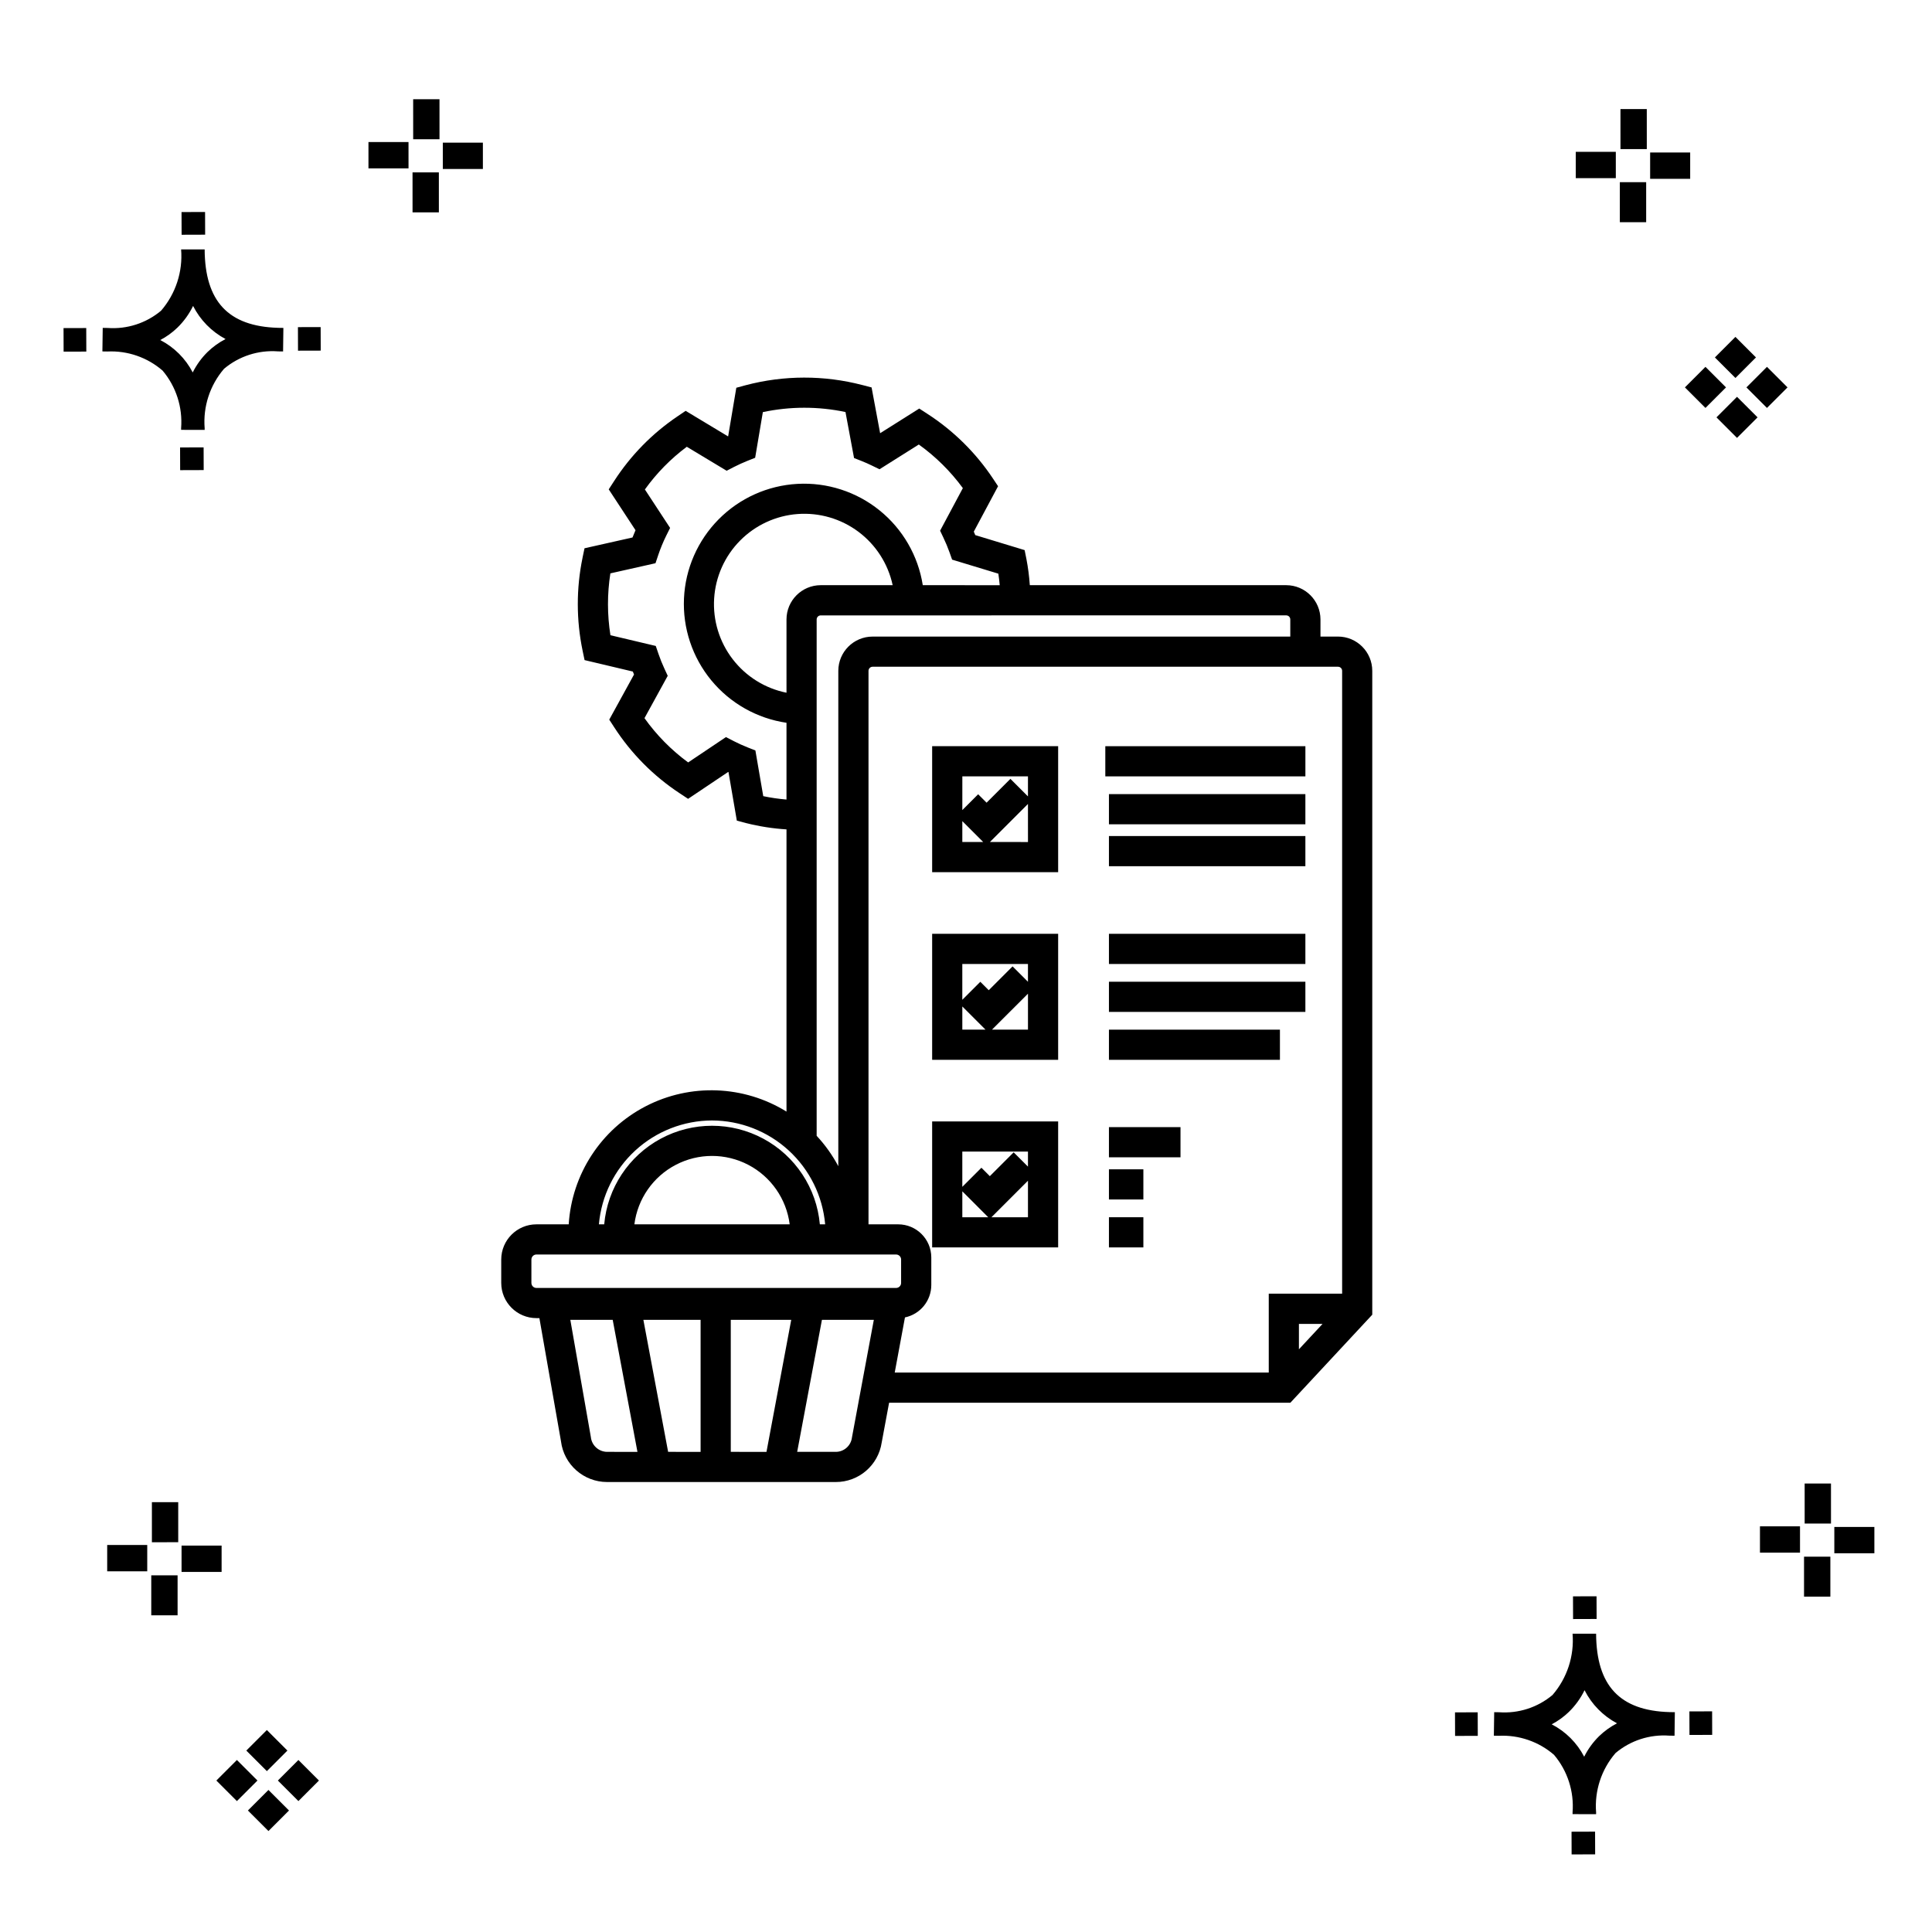 <?xml version="1.0" encoding="UTF-8"?>
<!-- Uploaded to: SVG Repo, www.svgrepo.com, Generator: SVG Repo Mixer Tools -->
<svg fill="#000000" width="800px" height="800px" version="1.1" viewBox="144 144 512 512" xmlns="http://www.w3.org/2000/svg">
 <g>
  <path d="m197.96 262.56 0.02 6.016-6.238 0.02-0.02-6.016zm19.738-31.68c0.434 0.023 0.93 0.008 1.402 0.02l-0.082 6.238c-0.449 0.008-0.93-0.004-1.387-0.02v-0.004c-5.172-0.379-10.285 1.277-14.254 4.617-3.746 4.352-5.598 10.023-5.141 15.75v0.449l-6.238-0.016v-0.445c0.434-5.535-1.328-11.02-4.914-15.262-4.047-3.504-9.285-5.316-14.633-5.055h-0.004c-0.434 0-0.867-0.008-1.312-0.02l0.09-6.238c0.441 0 0.879 0.008 1.309 0.02h-0.004c5.129 0.375 10.203-1.266 14.148-4.566 3.879-4.484 5.797-10.34 5.32-16.254l6.238 0.008c0.074 13.766 6.266 20.395 19.461 20.777zm-13.922 2.969h-0.004c-3.703-1.969-6.707-5.031-8.602-8.773-1.043 2.148-2.453 4.098-4.164 5.762-1.352 1.301-2.879 2.406-4.539 3.277 3.691 1.902 6.699 4.902 8.609 8.586 1.004-2.019 2.336-3.856 3.945-5.438 1.41-1.363 3.008-2.516 4.75-3.414zm-42.938-2.898 0.02 6.238 6.016-0.016-0.02-6.238zm68.137-0.273-6.019 0.016 0.02 6.238 6.019-0.016zm-30.609-24.484-0.02-6.016-6.238 0.02 0.02 6.016zm405.96 42.965 5.445 5.445-5.445 5.445-5.445-5.445zm7.941-7.941 5.445 5.445-5.445 5.445-5.445-5.445zm-16.301 0 5.445 5.445-5.445 5.445-5.445-5.445zm7.941-7.941 5.445 5.445-5.441 5.449-5.445-5.445zm-11.992-41.891h-10.613v-6.977h10.613zm-19.707-0.168h-10.613v-6.977h10.613zm8.043 11.668h-6.977v-10.602h6.977zm0.168-19.375h-6.977l-0.004-10.613h6.977zm-308.45 5.273h-10.617v-6.977h10.617zm-19.707-0.168h-10.617v-6.977h10.613zm8.043 11.664h-6.977l-0.004-10.598h6.977zm0.168-19.375h-6.977l-0.004-10.613h6.977zm300 448.52 0.02 6.016 6.238-0.02-0.02-6.016zm25.977-31.699c0.438 0.023 0.93 0.008 1.402 0.02l-0.082 6.238c-0.449 0.008-0.93-0.004-1.387-0.02-5.172-0.379-10.289 1.277-14.254 4.617-3.75 4.352-5.602 10.023-5.144 15.75v0.449l-6.238-0.016v-0.445c0.438-5.539-1.328-11.023-4.91-15.266-4.047-3.504-9.289-5.312-14.633-5.051h-0.004c-0.434 0-0.867-0.008-1.312-0.02l0.09-6.238c0.441 0 0.879 0.008 1.309 0.02h-0.004c5.129 0.371 10.203-1.266 14.145-4.566 3.879-4.484 5.797-10.34 5.32-16.254l6.238 0.008c0.074 13.762 6.266 20.395 19.461 20.773zm-13.922 2.969-0.004 0.004c-3.703-1.969-6.707-5.031-8.602-8.773-1.043 2.148-2.453 4.098-4.168 5.762-1.352 1.301-2.879 2.406-4.539 3.277 3.691 1.902 6.699 4.898 8.609 8.586 1.004-2.019 2.34-3.859 3.945-5.438 1.41-1.363 3.012-2.516 4.754-3.414zm-42.938-2.898 0.02 6.238 6.016-0.016-0.02-6.238zm68.137-0.273-6.019 0.016 0.02 6.238 6.019-0.016zm-30.609-24.48-0.02-6.016-6.238 0.02 0.02 6.016zm73.609-17.414-10.613 0.004v-6.977h10.613zm-19.707-0.164h-10.613v-6.977h10.613zm8.043 11.664h-6.977v-10.598h6.977zm0.168-19.375h-6.977l-0.004-10.613h6.977zm-414.09 70.602 5.445 5.445-5.445 5.445-5.445-5.445zm7.941-7.941 5.445 5.445-5.445 5.445-5.445-5.445zm-16.301 0 5.445 5.445-5.445 5.445-5.445-5.445zm7.941-7.941 5.445 5.445-5.445 5.445-5.445-5.445zm-11.996-41.895h-10.613v-6.973h10.613zm-19.707-0.164h-10.613v-6.977h10.613zm8.043 11.664h-6.977v-10.598h6.977zm0.168-19.375-6.977 0.004v-10.617h6.977z"/>
  <path d="m498.59 312.7h-4.652v-4.547 0.004c-0.008-5.012-4.066-9.07-9.078-9.078h-67.949c-0.16-2.332-0.461-4.652-0.902-6.949l-0.473-2.344-13.082-3.977c-0.125-0.305-0.254-0.617-0.387-0.922l6.434-12.035-1.328-1.992 0.004 0.004c-4.562-6.871-10.496-12.727-17.422-17.203l-2.144-1.391-10.367 6.535-2.262-12.129-2.453-0.641v0.004c-10.133-2.644-20.781-2.629-30.91 0.047l-2.484 0.672-2.164 12.863-0.043 0.016-11.223-6.758-2.113 1.43c-6.723 4.527-12.457 10.375-16.852 17.188l-1.418 2.188 7.098 10.824c-0.277 0.641-0.543 1.281-0.797 1.93l-12.719 2.859-0.527 2.523 0.004-0.004c-1.68 8.125-1.672 16.508 0.02 24.633l0.52 2.484 12.789 3.031 0.316 0.789-6.566 11.957 1.301 2-0.004-0.004c4.512 6.984 10.43 12.953 17.375 17.523l2.223 1.469 10.625-7.129 0.078 0.031 2.215 12.879 2.484 0.656-0.004-0.004c3.504 0.883 7.078 1.438 10.68 1.664v74.789c-11.328-6.996-25.496-7.531-37.32-1.41-11.82 6.117-19.566 17.996-20.395 31.285h-8.555c-5.148 0.004-9.32 4.176-9.328 9.324v6.207c0.008 5.148 4.18 9.32 9.328 9.324h0.785l5.727 32.66h-0.004c0.777 6.156 6.008 10.77 12.211 10.777h60.613c6.094 0.012 11.273-4.449 12.168-10.48l1.961-10.535h106.34l21.703-23.328v-170.63c-0.004-5.012-4.066-9.074-9.078-9.082zm-13.73-5.621c0.598 0 1.078 0.48 1.078 1.078v4.543h-110.7c-5.012 0.008-9.074 4.07-9.078 9.082v131.27c-1.555-2.918-3.484-5.629-5.738-8.051v-136.84c0.004-0.598 0.488-1.078 1.082-1.078zm-132.43 20.5c-5.672-1.141-10.738-4.297-14.262-8.887-3.527-4.586-5.273-10.297-4.914-16.07 0.359-5.773 2.793-11.223 6.859-15.34 4.062-4.117 9.48-6.625 15.254-7.059 5.769-0.43 11.5 1.242 16.133 4.707 4.629 3.465 7.852 8.492 9.066 14.148h-19.059c-5.008 0.004-9.07 4.066-9.078 9.078zm-6.16 27.41-2.082-12.105-2.09-0.828c-1.238-0.492-2.445-1.039-3.621-1.641l-2.098-1.078-10.012 6.715 0.004 0.004c-4.461-3.273-8.367-7.234-11.578-11.738l6.16-11.223-0.852-1.836c-0.605-1.297-1.141-2.625-1.602-3.981l-0.715-2.094-12.016-2.844c-0.859-5.43-0.867-10.961-0.016-16.391l11.957-2.688 0.719-2.133h-0.004c0.598-1.77 1.309-3.5 2.137-5.176l1.02-2.047-6.68-10.191c3.098-4.32 6.844-8.137 11.105-11.316l10.562 6.356 1.98-1.023c1.137-0.578 2.297-1.105 3.488-1.586l2.086-0.828 2.039-12.105-0.004 0.004c7.219-1.539 14.68-1.547 21.902-0.023l2.269 12.191 2.059 0.812c0.914 0.359 1.816 0.766 2.695 1.195l1.996 0.969 10.41-6.559v-0.004c4.477 3.211 8.418 7.113 11.676 11.559l-6.031 11.285 0.871 1.828h-0.004c0.617 1.281 1.164 2.594 1.641 3.934l0.676 1.906 12.254 3.719c0.148 1 0.27 2.016 0.363 3.055l-20.391-0.004c-1.227-7.793-5.305-14.859-11.445-19.816-6.137-4.961-13.898-7.469-21.777-7.031-7.883 0.434-15.32 3.781-20.871 9.387-5.555 5.609-8.832 13.078-9.191 20.965-0.359 7.883 2.219 15.621 7.238 21.711 5.019 6.09 12.121 10.098 19.93 11.25v20.344c-2.07-0.176-4.129-0.473-6.16-0.898zm-13.574 85.945c7.531 0.023 14.781 2.859 20.324 7.953 5.547 5.094 8.992 12.074 9.656 19.574h-1.406c-0.863-9.602-6.492-18.129-14.98-22.695-8.488-4.57-18.703-4.57-27.191 0-8.488 4.566-14.117 13.094-14.977 22.695h-1.406c0.664-7.5 4.106-14.484 9.652-19.574 5.547-5.094 12.797-7.93 20.328-7.953zm20.574 27.527h-41.152c0.855-6.734 4.953-12.625 10.973-15.77 6.016-3.144 13.191-3.144 19.211 0 6.016 3.144 10.113 9.035 10.973 15.77zm-68.445 15.535v-6.207l0.004-0.004c0-0.734 0.598-1.328 1.332-1.328h95.309-0.004c0.355 0 0.695 0.141 0.945 0.387 0.25 0.25 0.391 0.59 0.391 0.941v6.207c0 0.355-0.141 0.695-0.391 0.941-0.25 0.25-0.59 0.391-0.945 0.387h-95.309 0.004c-0.734 0.004-1.332-0.594-1.332-1.328zm44.84 9.777v34.988l-8.605-0.004-6.559-34.988zm7.996 0h16.023l-6.559 34.988-9.461-0.004zm-37.086 31.02-5.434-31.02h11.23l6.559 34.988-8.051-0.004c-2.238-0.027-4.094-1.738-4.305-3.965zm69.188 0.227h0.004c-0.293 2.137-2.117 3.734-4.273 3.738h-10.234l6.559-34.988 13.754 0.004-4.09 21.969h0.004zm14.059-31.887 0.004-0.004c4.059-0.852 6.969-4.43 6.977-8.582v-7.316c-0.008-4.84-3.934-8.766-8.777-8.77h-7.863v-146.68c0-0.285 0.113-0.562 0.316-0.766s0.477-0.32 0.766-0.32h123.35c0.289 0 0.562 0.117 0.766 0.32s0.316 0.48 0.316 0.766v165.06h-19.445v20.898h-99.121zm110.67 1.711-6.266 6.734v-6.734z"/>
  <path d="m391.03 375.14h33.391v-33.395h-33.391zm7.996-13.531 5.531 5.531h-5.531zm7.312 5.531 10.082-10.082 0.004 10.086zm10.082-17.398v5.316l-4.652-4.652-6.316 6.316-2.234-2.234-4.191 4.191 0.004-8.938z"/>
  <path d="m391.03 424.86h33.391v-33.395h-33.391zm7.996-14.137 6.137 6.137h-6.137zm7.867 6.137 9.531-9.523v9.527zm9.527-17.398v4.719l-4.078-4.078-6.316 6.316-2.231-2.234-4.773 4.773v-9.496z"/>
  <path d="m391.03 474.58h33.391v-33.391h-33.391zm7.996-14.867 6.867 6.871h-6.867zm7.711 6.871 9.684-9.684v9.684zm9.684-17.398v3.984l-3.789-3.789-6.316 6.316-2.231-2.234-5.062 5.062v-9.34z"/>
  <path d="m436.92 341.75h53.023v7.996h-53.023z"/>
  <path d="m437.88 354.45h52.059v7.996h-52.059z"/>
  <path d="m437.88 365.56h52.059v7.996h-52.059z"/>
  <path d="m437.88 391.47h52.059v7.996h-52.059z"/>
  <path d="m437.88 404.17h52.059v7.996h-52.059z"/>
  <path d="m437.88 416.87h45.316v7.996h-45.316z"/>
  <path d="m437.88 442.7h18.965v7.996h-18.965z"/>
  <path d="m437.88 453.88h9.125v7.996h-9.125z"/>
  <path d="m437.88 466.58h9.125v7.996h-9.125z"/>
 </g>
</svg>